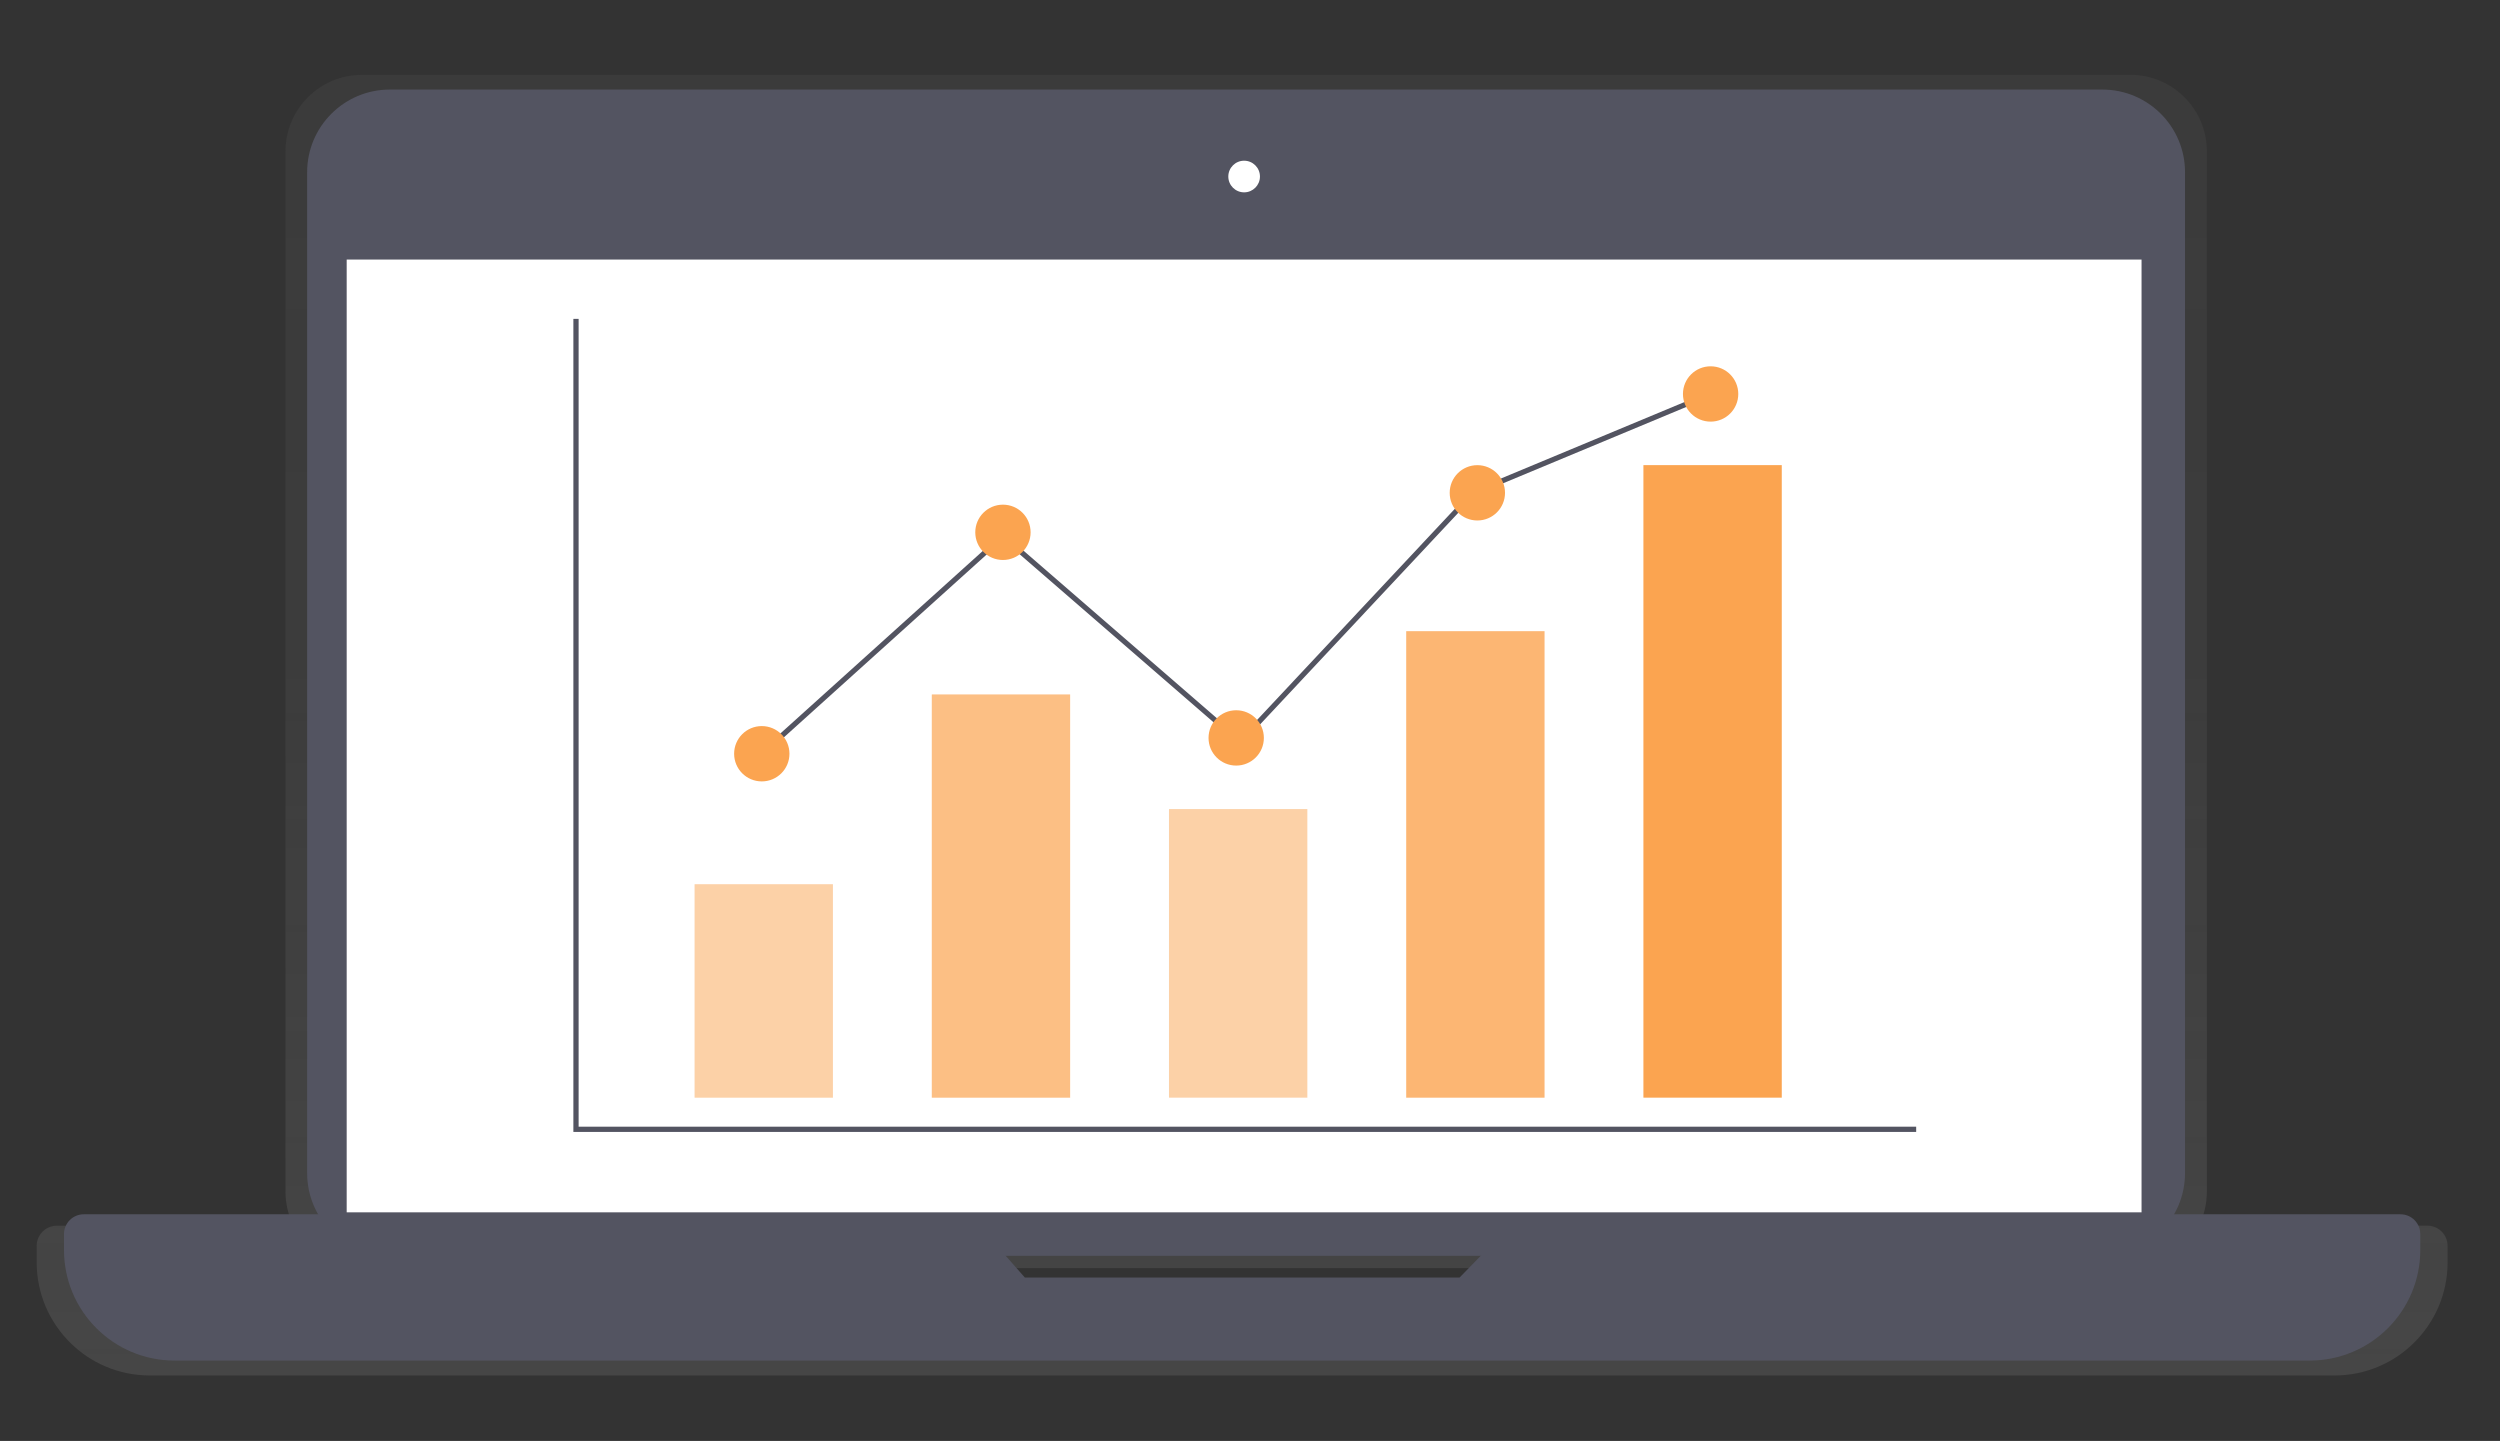 <?xml version="1.0" encoding="utf-8"?>
<!-- Generator: Adobe Illustrator 21.1.0, SVG Export Plug-In . SVG Version: 6.00 Build 0)  -->
<svg version="1.1" id="_x30_2a143c3-6017-4373-a226-06a05c845178"
	 xmlns="http://www.w3.org/2000/svg" xmlns:xlink="http://www.w3.org/1999/xlink" x="0px" y="0px" viewBox="0 0 954 549.86"
	 enable-background="new 0 0 954 549.86" xml:space="preserve">
<rect x="0" y="0" width="954" height="549.86" fill="#333333" stroke="none"/>
<title>finance</title>
<linearGradient id="SVGID_1_" gradientUnits="userSpaceOnUse" x1="597" y1="-150.061" x2="597" y2="346.263" gradientTransform="matrix(1 0 0 -1 -123 374.82)">
	<stop  offset="0" style="stop-color:#808080;stop-opacity:0.25"/>
	<stop  offset="0.54" style="stop-color:#808080;stop-opacity:0.12"/>
	<stop  offset="1" style="stop-color:#808080;stop-opacity:0.1"/>
</linearGradient>
<path fill="url(#SVGID_1_)" d="M926.279,467.702h-87.18c2.006-4.034,3.047-8.48,3.039-12.985V57.744
	c0-16.119-13.067-29.187-29.187-29.187l0,0H138.129c-16.119,0-29.187,13.067-29.187,29.187l0,0V454.73
	c-0.007,4.506,1.033,8.951,3.039,12.985h-90.26c-4.264,0-7.721,3.457-7.721,7.721c0,0.014,0,0.027,0,0.041v6.228
	c0,23.846,19.331,43.176,43.176,43.176l0,0h833.647c23.846,0,43.176-19.331,43.176-43.176l0,0v-6.228
	c0.03-4.264-3.402-7.745-7.666-7.775C926.315,467.702,926.297,467.702,926.279,467.702z M389.099,492.397l-7.517-8.481h185.596
	l-8.277,8.494L389.099,492.397z"/>
<path fill="#535461" d="M148.767,34.175h653.479c17.431,0,31.561,14.13,31.561,31.561V447.66c0,17.431-14.13,31.561-31.561,31.561
	H148.767c-17.431,0-31.561-14.131-31.561-31.561V65.736C117.205,48.305,131.336,34.175,148.767,34.175z"/>
<rect x="132.294" y="99.048" fill="#FFFFFF" width="684.918" height="363.579"/>
<circle fill="#FFFFFF" cx="474.76" cy="67.364" r="6.038"/>
<path fill="#535461" d="M580.502,463.373l-23.529,24.139H391.08l-21.263-24.139H31.965c-4.167,0-7.544,3.378-7.544,7.544v6.079
	c0,23.306,18.893,42.199,42.199,42.199H881.38c23.306,0,42.199-18.893,42.199-42.199v-6.079c0-4.167-3.378-7.544-7.544-7.544
	H580.502z"/>
<polyline fill="none" stroke="#535461" stroke-width="2" stroke-miterlimit="10" points="219.8,121.681 219.8,430.944 
	731.212,430.944 "/>
<rect x="265.052" y="337.413" opacity="0.5" fill="#FBA450" enable-background="new    " width="52.797" height="81.468"/>
<rect x="355.571" y="264.996" opacity="0.7" fill="#FBA450" enable-background="new    " width="52.797" height="153.885"/>
<rect x="446.089" y="308.742" opacity="0.5" fill="#FBA450" enable-background="new    " width="52.797" height="110.125"/>
<rect x="536.607" y="240.857" opacity="0.8" fill="#FBA450" enable-background="new    " width="52.797" height="178.024"/>
<rect x="627.125" y="177.49" fill="#FBA450" width="52.797" height="241.377"/>
<polyline fill="none" stroke="#535461" stroke-width="2" stroke-miterlimit="10" points="290.698,287.629 382.722,204.655 
	473.24,283.097 562.252,188.06 652.771,150.338 "/>
<circle fill="#FBA450" cx="290.698" cy="287.629" r="10.557"/>
<circle fill="#FBA450" cx="471.734" cy="281.59" r="10.557"/>
<circle fill="#FBA450" cx="563.758" cy="188.06" r="10.557"/>
<circle fill="#FBA450" cx="382.722" cy="203.135" r="10.557"/>
<circle fill="#FBA450" cx="652.771" cy="150.338" r="10.557"/>
</svg>
